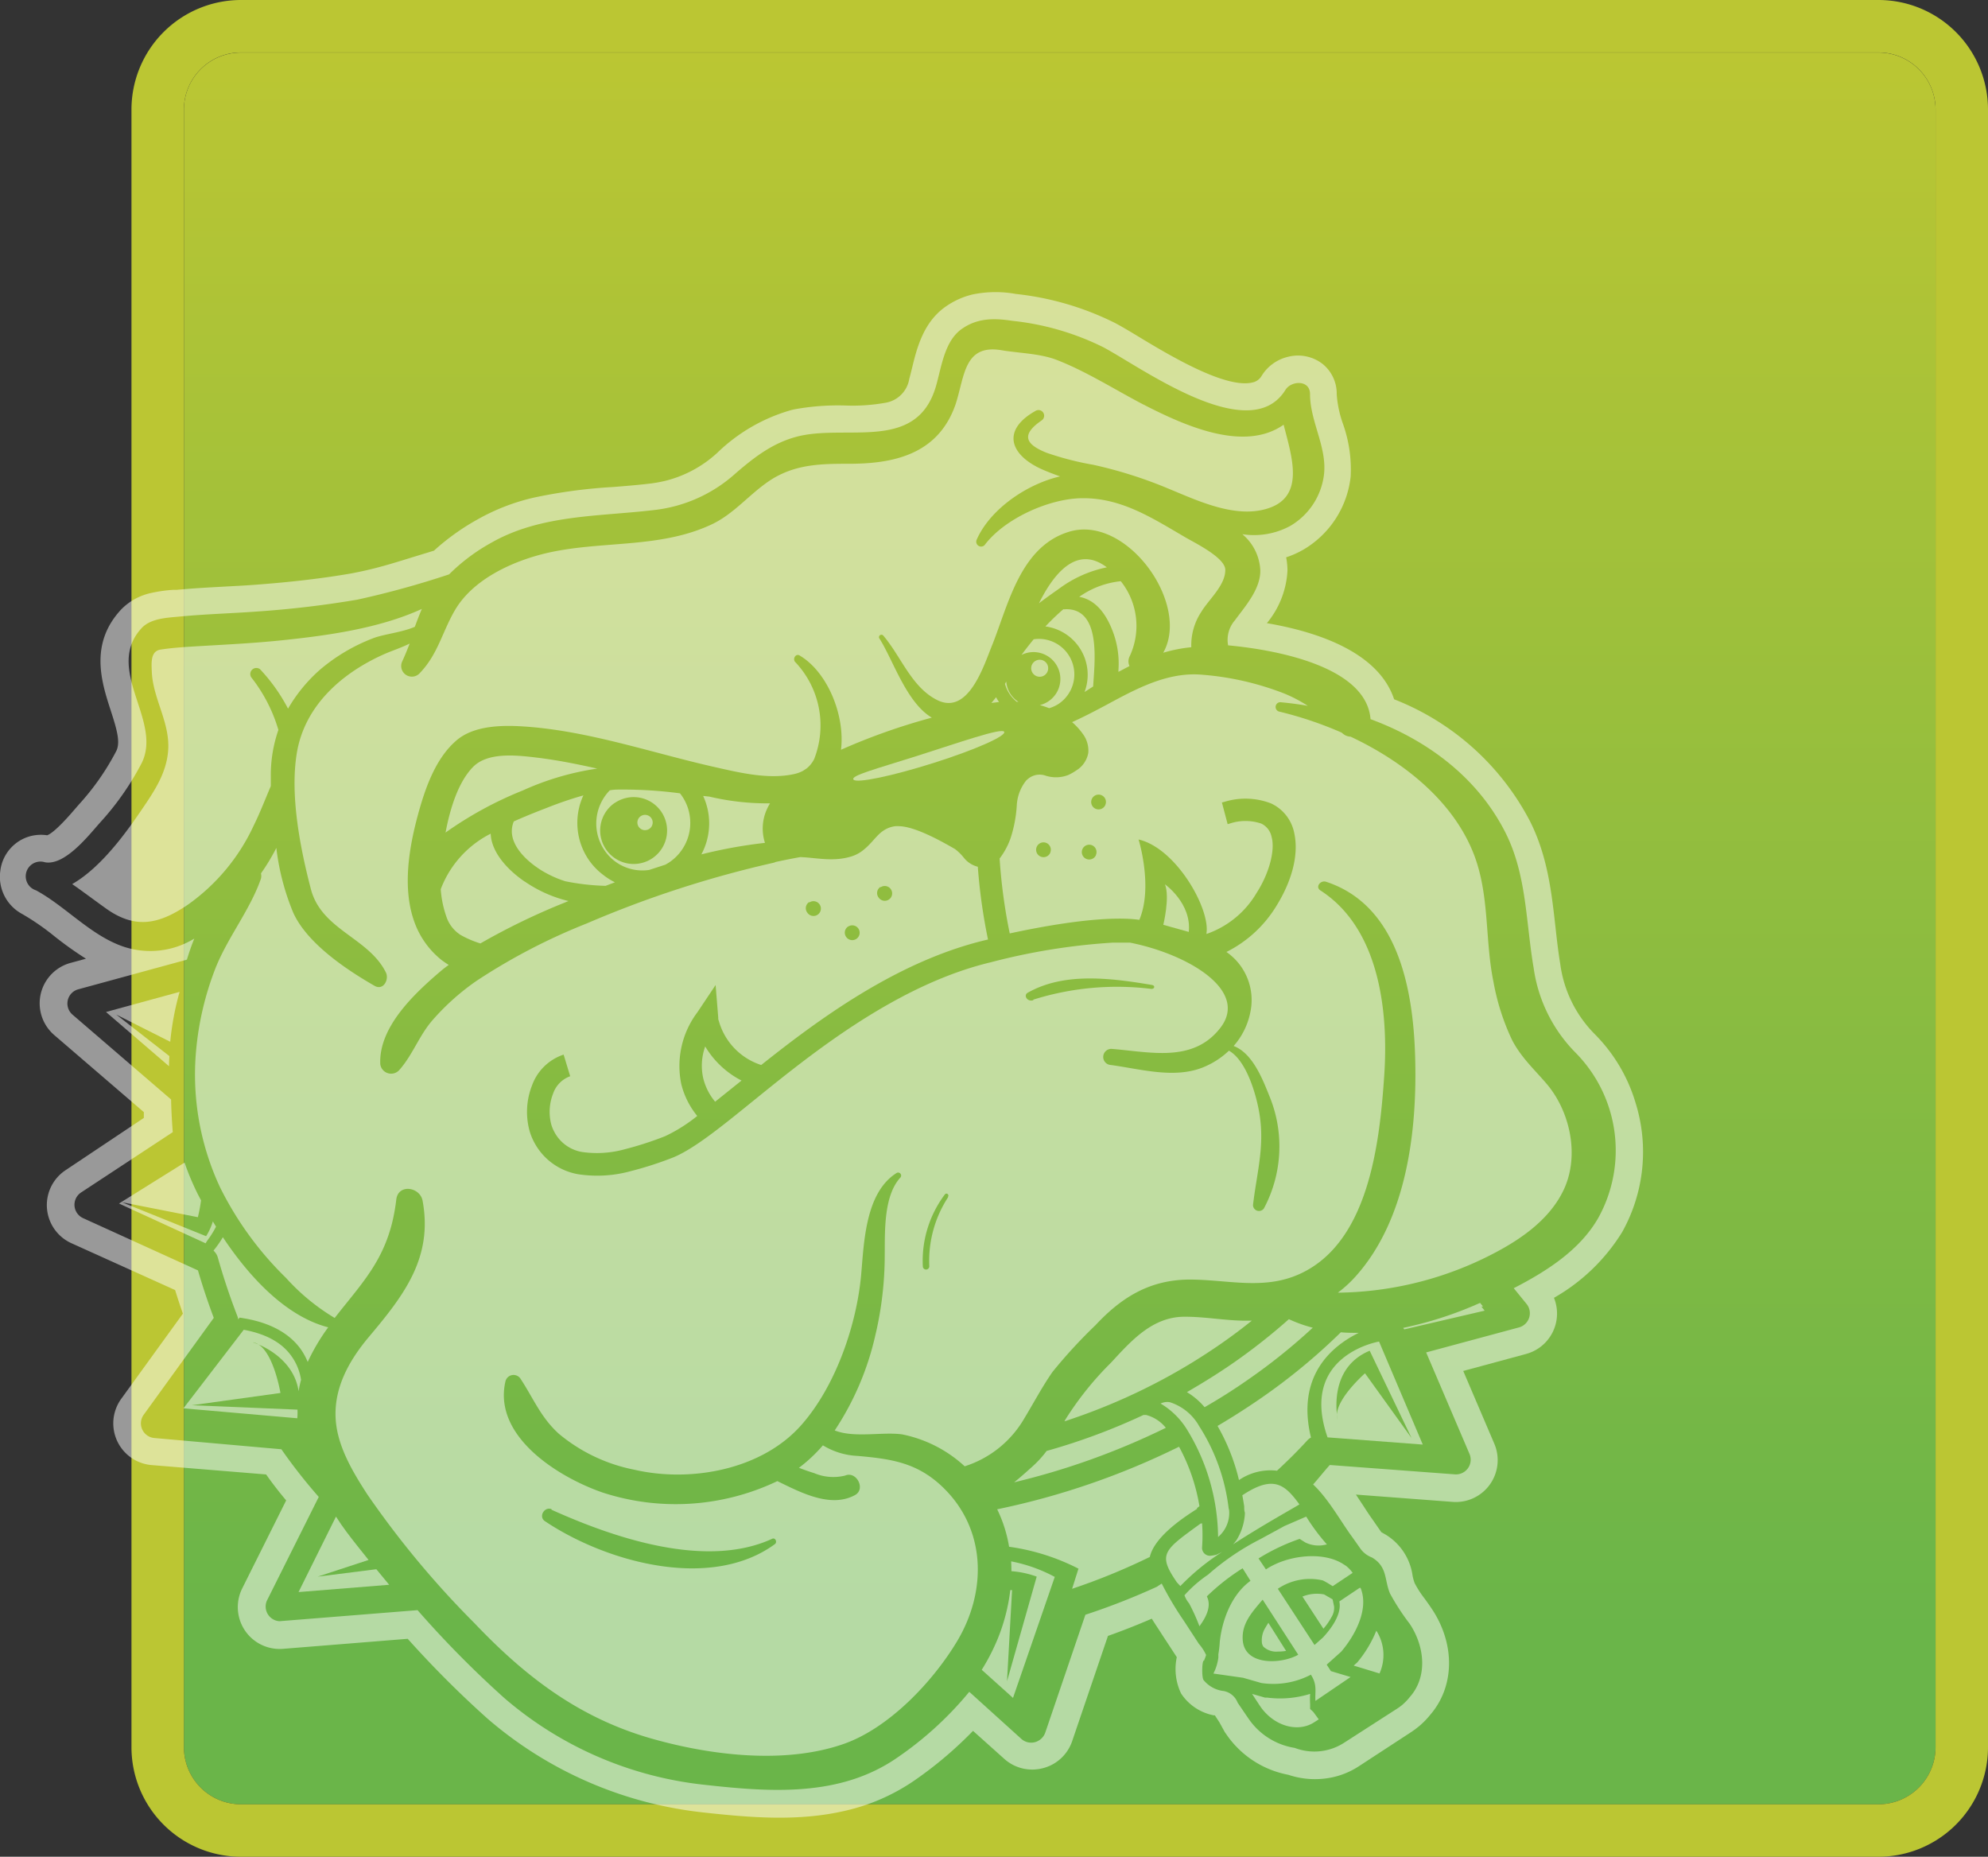 <svg xmlns="http://www.w3.org/2000/svg" xmlns:xlink="http://www.w3.org/1999/xlink" viewBox="0 0 212.3 198.26"><rect x="0" y="0" width="212.3" height="198.26" fill="#333333" stroke="none"/><defs><linearGradient id="a" x1="314.68" y1="407.71" x2="314.68" y2="220.66" gradientUnits="userSpaceOnUse"><stop offset="0.1" stop-color="#6ab549"/><stop offset="1" stop-color="#bbc633"/></linearGradient></defs><title>green</title><g style="isolation:isolate"><path d="M402.12,220.67H227.24a6.1,6.1,0,0,0-6.09,6.09V401.63a6.1,6.1,0,0,0,6.09,6.09H402.12a6.1,6.1,0,0,0,6.09-6.09V226.75A6.1,6.1,0,0,0,402.12,220.67Z" transform="translate(-201.51 -215.06)" style="fill:url(#a)"/><path d="M402.12,215.06H227.24a11.7,11.7,0,0,0-11.69,11.69V401.63a11.7,11.7,0,0,0,11.69,11.69H402.12a11.7,11.7,0,0,0,11.69-11.69V226.75A11.7,11.7,0,0,0,402.12,215.06Zm6.09,186.57a6.1,6.1,0,0,1-6.09,6.09H227.24a6.1,6.1,0,0,1-6.09-6.09V226.75a6.1,6.1,0,0,1,6.09-6.09H402.12a6.1,6.1,0,0,1,6.09,6.09V401.63Z" transform="translate(-201.51 -215.06)" style="fill:#bbc633"/><g style="opacity:0.5;mix-blend-mode:overlay"><path d="M341.42,397.54l0-.5a10.19,10.19,0,0,1,0-1.11,10.8,10.8,0,0,1-4.58.4h-0.12l-0.12,0-1.38-.4,0.8,1.22,0.17,0.25c1.51,2.05,4,2.65,5.67,1.56l0.48-.31-0.58-.79Z" transform="translate(-201.51 -215.06)" style="fill:#fff"/><path d="M346.47,392.55l-0.06.06-0.07.06-0.27.24,0.76,0.23,2,0.61a4.83,4.83,0,0,0-.34-4.57A12.64,12.64,0,0,1,346.47,392.55Z" transform="translate(-201.51 -215.06)" style="fill:#fff"/><path d="M336.65,388.85a2.54,2.54,0,0,0-.39,1.5,1,1,0,0,0,.16.53,2,2,0,0,0,1.58.53,4.45,4.45,0,0,0,.85-0.07l-1.89-3C336.84,388.54,336.74,388.69,336.65,388.85Z" transform="translate(-201.51 -215.06)" style="fill:#fff"/><path d="M331.44,381.06a3.59,3.59,0,0,1-.66.12,0.84,0.84,0,0,1-.9-0.88,18.29,18.29,0,0,0,0-2.6l-0.1.08a0.33,0.33,0,0,0,0-.08c-4,2.91-4.68,3.27-2.59,6.32l0.37,0.4a24.58,24.58,0,0,1,4.47-3.65Z" transform="translate(-201.51 -215.06)" style="fill:#fff"/><path d="M311.72,371.69c-0.59.53-1.23,1.11-1.91,1.65a77.82,77.82,0,0,0,16.2-5.82,4,4,0,0,0-2.1-1.37h-0.13l-0.16,0a67.17,67.17,0,0,1-10.34,3.84A11.23,11.23,0,0,1,311.72,371.69Z" transform="translate(-201.51 -215.06)" style="fill:#fff"/><path d="M359.88,354.56l-0.31-.38a40.3,40.3,0,0,1-8.21,2.67l0.11,0.16,8.59-2-0.35-.43Z" transform="translate(-201.51 -215.06)" style="fill:#fff"/><path d="M328,355.66c-3.42,0-5.69,2.57-7.84,4.9a33.88,33.88,0,0,0-4.87,6.07l-0.11.2a64.68,64.68,0,0,0,10.58-4.52,63.68,63.68,0,0,0,6.1-3.74q1.73-1.2,3.33-2.49h-0.66C332.37,356.08,330.21,355.65,328,355.66Z" transform="translate(-201.51 -215.06)" style="fill:#fff"/><path d="M338.69,378l-2.57,1.4a26.69,26.69,0,0,0-5.6,3.8A13.6,13.6,0,0,0,328,385.4a2.78,2.78,0,0,0,.5.87,21.23,21.23,0,0,1,1.1,2.44c0.64-.88,1.34-2.09.79-3.19a22.86,22.86,0,0,1,3.82-3l0.84,1.34c-2.17,1.57-3.08,4.5-3.28,6.54a11.82,11.82,0,0,1-.15,1.3l0,0.35a5.15,5.15,0,0,1-.53,1.71l3.17,0.45,1.95,0.56a8.65,8.65,0,0,0,5.29-.89c0.72,1.1.41,1.84,0.49,2.8v0l3.75-2.55-2.1-.63-0.45-.69,1.55-1.39c1.48-1.73,2.91-4.43,2.13-6.64a0.34,0.34,0,0,0-.12-0.19l-0.12.07-2.09,1.4c0.27,1.3-.77,2.79-1.74,3.84l-0.91.81,0,0-3.92-6a6.12,6.12,0,0,1,4.74-.91c0.13,0,1.12.63,1.12,0.63l2.13-1.42a3.48,3.48,0,0,0-.71-0.75L345,382.1l0,0c-2.16-1.43-6-1-8.3.54l-0.79-1.17a21.54,21.54,0,0,1,4.39-2.09l0.6,0.38a3.21,3.21,0,0,0,2.25.22l0.07,0A21.6,21.6,0,0,1,341,377Zm1.46,13.75c-1.74,1-5.77,1.24-5.93-1.61-0.1-1.69.9-2.84,2.13-4.27l0,0Z" transform="translate(-201.51 -215.06)" style="fill:#fff"/><path d="M346.61,357.38c-0.64,0-1.28,0-1.91-.06a64.78,64.78,0,0,1-8.48,7q-2.25,1.56-4.69,3a21.63,21.63,0,0,1,2.16,5.25l0.13,0.53a6,6,0,0,1,4.06-1c1.14-1.05,2.23-2.13,3.25-3.25a1.55,1.55,0,0,1,.38-0.29C339.92,362,343.7,358.81,346.61,357.38Z" transform="translate(-201.51 -215.06)" style="fill:#fff"/><path d="M342.91,385.31a4.09,4.09,0,0,0-2.31.23l2.24,3.43a6.63,6.63,0,0,0,.85-1.22,1.88,1.88,0,0,0,.29-1.14l-0.16-.77-0.89-.52h0Z" transform="translate(-201.51 -215.06)" style="fill:#fff"/><path d="M343.28,368.54l10.17,0.77-4.67-11S340.21,359.73,343.28,368.54Zm4-6.84s-2.9,2.54-3,4.38c0,0.38.09,0.62,0.09,0.62a1.47,1.47,0,0,1-.09-0.62c-0.16-1.49-.19-5.26,3.5-6.79l4.47,9.32Z" transform="translate(-201.51 -215.06)" style="fill:#fff"/><path d="M233.28,365.58L222,365.11l9.46-1.31s-0.69-4.15-2.35-5.18a6.52,6.52,0,0,0-.62-0.23,1.48,1.48,0,0,1,.62.23c1.22,0.51,3.85,2,4.29,5a10.77,10.77,0,0,1,.26-1.22,5.81,5.81,0,0,0-1-2.5c-0.86-1.24-2.38-2.34-5.12-2.85l-6.44,8.39,12.16,1.06C233.29,366.17,233.29,365.88,233.28,365.58Z" transform="translate(-201.51 -215.06)" style="fill:#fff"/><path d="M223.9,347.18a10.73,10.73,0,0,0,.68-1.14l-0.34-.56a6.37,6.37,0,0,1-.72,1.58l-9-3.63,8.12,1.6a15.81,15.81,0,0,0,.34-1.8l-0.3-.57a27.64,27.64,0,0,1-1.46-3.46l-7,4.37,9.25,4.25C223.55,347.66,223.71,347.44,223.9,347.18Z" transform="translate(-201.51 -215.06)" style="fill:#fff"/><path d="M228.59,303.24c0.67-1.35,1.23-2.81,1.84-4.24q0-.5,0-1a14.74,14.74,0,0,1,.81-5,16.65,16.65,0,0,0-2.91-5.63,0.65,0.65,0,0,1,.94-0.86,18.77,18.77,0,0,1,3,4.22,16.66,16.66,0,0,1,3.4-4.15,19.42,19.42,0,0,1,5.64-3.35c1.11-.45,3.1-0.63,4.5-1.24,0.24-.64.48-1.28,0.75-1.91-4.64,2.13-10.35,2.87-14.95,3.35-3.25.34-6.52,0.48-9.78,0.68-1.06.07-2.11,0.15-3.16,0.31s-1,1.27-.95,2.35c0.11,2.88,1.95,5.41,1.75,8.38-0.16,2.42-1.46,4.36-2.79,6.31-1.58,2.33-4.32,6.21-7.46,8,1.2,0.84,2.37,1.72,3.57,2.58,3.14,2.26,5.66,1.74,8.77-.37A21.29,21.29,0,0,0,228.59,303.24Z" transform="translate(-201.51 -215.06)" style="fill:#fff"/><path d="M235.44,383.41l5.43-1.78-1.19-1.49c-0.79-1-1.57-2-2.29-3.14l-4,8.06,9.68-.78-1.37-1.66Z" transform="translate(-201.51 -215.06)" style="fill:#fff"/><path d="M219.6,327.83l-5.68-4.44,5.77,2.91a30.22,30.22,0,0,1,1-5.33l-7.86,2.15,6.73,5.79C219.56,328.55,219.58,328.19,219.6,327.83Z" transform="translate(-201.51 -215.06)" style="fill:#fff"/><path d="M334.37,374.6l-0.19.12c0.07,0.39.14,0.79,0.2,1.19,0,0.25,0,.47.07,0.66v0.18a6,6,0,0,1-.82,2.64l-0.08.13a4.53,4.53,0,0,1-.37.45c3.51-2.28,7.12-4.23,7.09-4.28C338.76,373.62,337.56,372.55,334.37,374.6Z" transform="translate(-201.51 -215.06)" style="fill:#fff"/><path d="M331.59,379.18a3.36,3.36,0,0,0,1.19-2.51c0-.2,0-0.38-0.06-0.54a20.81,20.81,0,0,0-3.15-8.79,5.51,5.51,0,0,0-3.12-2.55,1.59,1.59,0,0,0-1,.14,8.22,8.22,0,0,1,2.73,2.63A22.31,22.31,0,0,1,331.59,379.18Z" transform="translate(-201.51 -215.06)" style="fill:#fff"/><path d="M341.7,356.83a14.73,14.73,0,0,1-2.55-.91,63,63,0,0,1-5.89,4.64c-1.61,1.12-3.29,2.16-5,3.15a7.51,7.51,0,0,1,1.89,1.61q2.46-1.41,4.72-3A62.52,62.52,0,0,0,341.7,356.83Z" transform="translate(-201.51 -215.06)" style="fill:#fff"/><path d="M329.34,376.09l0.26-.2a20.15,20.15,0,0,0-2.18-6.35A80.84,80.84,0,0,1,308,376.22a14.49,14.49,0,0,1,1.27,4,23.19,23.19,0,0,1,7.41,2.34L316,384.71a68.35,68.35,0,0,0,8.3-3.4c0.52-2.3,4-4.46,5.05-5.14C329.35,376.14,329.34,376.11,329.34,376.09Z" transform="translate(-201.51 -215.06)" style="fill:#fff"/><path d="M309.52,382.83a10,10,0,0,1,2.7.58l-3.17,11.17,0.54-9.73H309.4a20,20,0,0,1-1.34,5.19,22,22,0,0,1-1.71,3.32l3.34,3,4.46-12.92a16.44,16.44,0,0,0-4.66-1.66C309.51,382.15,309.52,382.49,309.52,382.83Z" transform="translate(-201.51 -215.06)" style="fill:#fff"/><path d="M224.77,349.33c0.59,2.1,1.29,4.2,2.1,6.29a1.53,1.53,0,0,1,.08.32l0.15-.19,0.35,0.06c3.18,0.51,5.14,1.81,6.24,3.4a7,7,0,0,1,.68,1.28,21.44,21.44,0,0,1,2.19-3.7c-4.55-1.18-8.44-5.4-11.25-9.62a11.79,11.79,0,0,1-1,1.43A1.57,1.57,0,0,1,224.77,349.33Z" transform="translate(-201.51 -215.06)" style="fill:#fff"/><path d="M314.63,290.17a3.79,3.79,0,0,0-2.73-6.85c-0.47.57-.91,1.13-1.3,1.67a2.87,2.87,0,1,1,1.95,5.36,9.19,9.19,0,0,1,1,.33A3.77,3.77,0,0,0,314.63,290.17Z" transform="translate(-201.51 -215.06)" style="fill:#fff"/><path d="M308.18,290c-0.11-.16-0.21-0.32-0.3-0.49-0.16.21-.33,0.41-0.5,0.61l0.82-.1Z" transform="translate(-201.51 -215.06)" style="fill:#fff"/><path d="M283.2,305.06a5,5,0,0,1,.16-3.48,6.08,6.08,0,0,1,.38-0.74,27,27,0,0,1-6.48-.72l-0.66-.07a7,7,0,0,1-.19,6.24A51.62,51.62,0,0,1,283.2,305.06Z" transform="translate(-201.51 -215.06)" style="fill:#fff"/><path d="M248.58,310a0.41,0.41,0,0,1,0,.06,11.26,11.26,0,0,0,.61,2.91,3.69,3.69,0,0,0,1.52,1.93,10.77,10.77,0,0,0,2.1.9,71.65,71.65,0,0,1,9-4.36l0.41-.17a13.93,13.93,0,0,1-4.64-2.06l0,0-0.09-.05c-1.78-1.23-3.5-3.08-3.58-5.08A11,11,0,0,0,248.58,310Z" transform="translate(-201.51 -215.06)" style="fill:#fff"/><path d="M308.83,288.08a3.7,3.7,0,0,0,1.26,1.92h0.18a2.83,2.83,0,0,1-1.3-2.17Z" transform="translate(-201.51 -215.06)" style="fill:#fff"/><circle cx="312.53" cy="286.44" r="0.91" transform="translate(-309.02 14.07) rotate(-34.74)" style="fill:#fff"/><path d="M319.71,275.64c-3.29-2.49-5.76.85-7.25,3.84,0.87-.67,1.67-1.22,2.19-1.59A12.8,12.8,0,0,1,319.71,275.64Z" transform="translate(-201.51 -215.06)" style="fill:#fff"/><path d="M299.46,295.77c-4.44,1.41-7.11,2.1-6.81,2.53s4.13-.37,8.58-1.78,7.81-2.9,7.51-3.33S303.9,294.36,299.46,295.77Z" transform="translate(-201.51 -215.06)" style="fill:#fff"/><path d="M328.46,314.57c0.32-3.06-2.54-5.08-2.54-5.08,0.54,1.4-.18,4.32-0.18,4.32Z" transform="translate(-201.51 -215.06)" style="fill:#fff"/><path d="M276.61,330.2a6.21,6.21,0,0,0,1.27,2.5l2.82-2.26a9.62,9.62,0,0,1-3.88-3.64A6.07,6.07,0,0,0,276.61,330.2Z" transform="translate(-201.51 -215.06)" style="fill:#fff"/><path d="M270.84,307.95l1.72-.56a5.17,5.17,0,0,0,.48-0.29,5.08,5.08,0,0,0,1.28-7.07c-0.06-.09-0.13-0.18-0.2-0.26a45.66,45.66,0,0,0-6.31-.4c-0.4,0-.79,0-1.18.08a5.08,5.08,0,0,0-.54,6.44A4.87,4.87,0,0,0,270.84,307.95Zm-3.68-7.15a3.57,3.57,0,1,1-.9,5A3.57,3.57,0,0,1,267.16,300.79Z" transform="translate(-201.51 -215.06)" style="fill:#fff"/><path d="M266.18,309.65l1-.38a6.94,6.94,0,0,1-1.29-.82,6.86,6.86,0,0,1-1.48-1.54,7,7,0,0,1-.6-6.92,39.75,39.75,0,0,0-3.85,1.31c-1.17.45-2.38,0.93-3.58,1.47-0.83,2,.92,3.94,2.89,5.19a11.51,11.51,0,0,0,2.61,1.2A25,25,0,0,0,266.18,309.65Z" transform="translate(-201.51 -215.06)" style="fill:#fff"/><circle cx="270.39" cy="302.87" r="0.82" transform="translate(-325.85 -7.18) rotate(-34.71)" style="fill:#fff"/><path d="M265.29,297.13c-2.13-.48-4.27-0.91-6.43-1.17s-5.26-.62-6.84,1-2.44,4.42-2.93,7a39.84,39.84,0,0,1,8.26-4.5A29.47,29.47,0,0,1,265.29,297.13Z" transform="translate(-201.51 -215.06)" style="fill:#fff"/><path d="M363,326.14a24.61,24.61,0,0,1-2-6.23c-0.88-4.29-.45-8.72-1.84-12.92-2-6-7.48-10.48-13.42-13.27a1.32,1.32,0,0,1-.82-0.32l-0.15-.12a39.89,39.89,0,0,0-6.62-2.23,0.49,0.49,0,0,1,.18-1c0.95,0.09,1.89.21,2.84,0.38a15,15,0,0,0-2.52-1.32,30.69,30.69,0,0,0-8.72-2c-3.77-.35-7.19,1.56-10.4,3.29-1.18.63-2.34,1.23-3.53,1.77a6.94,6.94,0,0,1,1.12,1.22,3,3,0,0,1,.61,2.06,2.76,2.76,0,0,1-1.29,1.88,5.94,5.94,0,0,1-.84.48,3.62,3.62,0,0,1-2.44.07,1.92,1.92,0,0,0-1.7.22,2.94,2.94,0,0,0-.37.31,4.66,4.66,0,0,0-1,2.7,14,14,0,0,1-.67,3.48,7.9,7.9,0,0,1-1.16,2.14,58.35,58.35,0,0,0,1.08,8c8.36-1.8,12.25-1.68,13.84-1.45,1.49-3.52-.08-8.58-0.08-8.58,4,0.92,7.65,7.37,7.25,10a0.42,0.42,0,0,1,0,.09,10,10,0,0,0,5.35-4.38c1.38-2.14,2-4.62,1.6-6A2,2,0,0,0,336.2,303a5.27,5.27,0,0,0-3.37,0l-0.22.06L332,300.75l0.3-.08a7.57,7.57,0,0,1,4.95.18,4.42,4.42,0,0,1,2.46,3.1c0.56,2.46-.32,5.33-1.92,7.89a13.1,13.1,0,0,1-5.31,4.87,6.24,6.24,0,0,1,2.54,6.5,7.67,7.67,0,0,1-1.77,3.54c2.09,0.79,3.16,3.71,3.91,5.57a14.07,14.07,0,0,1-.68,11.78,0.64,0.64,0,0,1-1.16-.37c0.39-3.36,1.24-6.16.71-9.6-0.29-1.92-1.33-5.78-3.28-6.88a8.75,8.75,0,0,1-2.79,1.79c-3.08,1.23-6.69.16-9.82-.26a0.86,0.86,0,0,1,.09-1.72c4.07,0.32,8.67,1.52,11.58-2.22,3.15-4-3.42-7.9-9.64-9.13-0.45,0-1,0-1.78,0a67.57,67.57,0,0,0-13.07,2.1c-7.47,1.78-14.47,6.32-20.28,10.76s-10.34,8.69-13.59,10.06a37.94,37.94,0,0,1-4.61,1.49,13.45,13.45,0,0,1-5.6.32,6.57,6.57,0,0,1-4.69-3.42,6.15,6.15,0,0,1-.56-1.49,7.73,7.73,0,0,1,.34-4.58,5.38,5.38,0,0,1,3.37-3.28h0l0.7,2.31a3,3,0,0,0-1.83,1.87,5.33,5.33,0,0,0-.23,3.12,3.66,3.66,0,0,0,.34.9,4.11,4.11,0,0,0,3,2.2,11.13,11.13,0,0,0,4.57-.3,35.54,35.54,0,0,0,4.29-1.39,16.83,16.83,0,0,0,3.43-2.16,8.61,8.61,0,0,1-1.71-3.42,9.54,9.54,0,0,1,1.74-7.67l1.93-2.89,0.28,3.46v0.06c0,0.06,0,.17.06,0.3a6.89,6.89,0,0,0,4.53,4.72c0.88-.7,1.8-1.42,2.74-2.14,5.92-4.51,13.15-9.26,21.18-11.19l0.3-.07a60.16,60.16,0,0,1-1.09-7.77,2.74,2.74,0,0,1-1.48-.95,5.48,5.48,0,0,0-.94-0.93c-1.48-.86-4.3-2.43-6-2.45v0a2.37,2.37,0,0,0-.39,0,2.86,2.86,0,0,0-1.29.49c-0.77.51-1.29,1.47-2.34,2.22a3.85,3.85,0,0,1-1,.5c-2,.64-3.83.14-5.53,0.09-0.88.16-1.75,0.33-2.62,0.52l-0.16.07,0,0a114.2,114.2,0,0,0-20,6.49,64.46,64.46,0,0,0-11.73,6.1,25.42,25.42,0,0,0-4.73,4.21c-1.45,1.65-2.15,3.77-3.6,5.38a1.17,1.17,0,0,1-2-.65c-0.19-4,3.71-7.61,6.52-10,0.25-.21.52-0.41,0.79-0.61-0.17-.1-0.33-0.21-0.49-0.32l-0.25-.18h0a9.13,9.13,0,0,1-2.93-4.09c-1.29-3.57-.59-7.84.37-11.39,0.76-2.8,1.85-6,4.07-7.94,1.86-1.65,4.9-1.69,7.22-1.54,6.92,0.45,13.69,2.82,20.43,4.34,2.66,0.6,5.75,1.35,8.48.74a3.57,3.57,0,0,0,.93-0.34l0.41-.27a3,3,0,0,0,.79-1,9.84,9.84,0,0,0-2-10.32c-0.35-.31,0-1,0.46-0.72l0.09,0.06h0c2.87,1.76,4.76,6.31,4.31,10a66.39,66.39,0,0,1,9.7-3.43c-2.74-1.63-4.15-6.22-5.62-8.49a0.26,0.26,0,0,1,.42-0.29c1.9,2.21,3,5.47,5.71,6.87,3.44,1.78,5.09-3.81,6-6,1.7-4.34,3-10.31,8.05-11.91,6.17-2,13.12,7.66,10.15,12.89a15.91,15.91,0,0,1,3-.59,6.44,6.44,0,0,1,1.07-3.78c0.8-1.33,2.57-2.82,2.56-4.48,0-1.35-3.5-3-4.41-3.56-3.51-2.05-6.8-4.18-11-4.09-3.47.07-8.18,2.19-10.29,5a0.52,0.52,0,0,1-.86-0.55c1.46-3.34,5.47-6,8.92-6.78h0c-0.59-.21-1.18-0.43-1.76-0.68-3.55-1.51-4.6-4.2-.89-6.3a0.6,0.6,0,0,1,.68,1c-2.24,1.54-1.73,2.55.51,3.45a31.71,31.71,0,0,0,5,1.29,46.63,46.63,0,0,1,7.87,2.48c3.25,1.33,7.41,3.37,10.95,2.12,3.78-1.34,2.38-5.48,1.51-8.88-4.28,3-10.69.05-15.12-2.23-3-1.57-6-3.49-9.17-4.71-1.75-.66-3.92-0.7-5.76-1-4.13-.74-4,2.82-5,5.81-1.79,5.09-6.23,6.28-11.16,6.3-3,0-5.69,0-8.33,1.58-2.42,1.49-4.13,3.85-6.77,5-5.55,2.51-11.76,1.6-17.57,3-3.56.87-7.7,2.77-9.62,6.06-1.35,2.31-1.81,4.68-3.72,6.68a1.14,1.14,0,0,1-1.91-1.21c0.29-.62.55-1.27,0.8-1.91-0.9.44-1.86,0.76-2.54,1.05-4.6,2-8.69,5.52-9.52,10.69-0.73,4.49.37,10.12,1.51,14.48s6.14,5.17,8,8.88c0.39,0.76-.26,2-1.21,1.44-3-1.72-7.23-4.55-8.69-7.84a25.89,25.89,0,0,1-1.79-6.88l-0.13.25a22,22,0,0,1-1.51,2.47,1.16,1.16,0,0,1,0,.55c-1.13,3.29-3.51,6.22-4.83,9.5a32,32,0,0,0-2.1,8.88A28.41,28.41,0,0,0,225,341.82a35.56,35.56,0,0,0,7.06,9.7,22.64,22.64,0,0,0,5.19,4.27l0.52-.66c2.54-3.18,4.61-5.47,5.62-9.52a20.57,20.57,0,0,0,.44-2.47c0.21-1.71,2.54-1.34,2.81.14,1.12,6.08-2,10.09-5.7,14.49-2.18,2.58-3.85,5.58-3.57,9,0.23,2.83,1.85,5.52,3.36,7.85a98.36,98.36,0,0,0,11.4,13.71c5.52,5.81,11.28,10.21,19.09,12.41,6.24,1.76,14.05,2.71,20.29.57,4.9-1.67,9.62-6.68,12.21-11,3.25-5.44,3.11-12.16-1.72-16.63-2.7-2.5-5.48-2.85-8.92-3.16a7.73,7.73,0,0,1-3.69-1.13,16.19,16.19,0,0,1-2.56,2.4c0.54,0.21,1.08.4,1.63,0.57a5.24,5.24,0,0,0,3.3.26c1.21-.52,2.23,1.44,1.06,2.08-2.61,1.43-5.83-.29-8.3-1.49l-0.16.08a25.19,25.19,0,0,1-18.47,1.15c-4.63-1.59-11.74-5.93-10.41-11.85a0.89,0.89,0,0,1,1.59-.35c1.41,2.13,2.19,4.19,4.16,5.95a18,18,0,0,0,8,3.8c6.07,1.41,13.71,0,17.91-4.83,3.62-4.13,5.87-10.66,6.34-16.06,0.3-3.44.46-8.68,3.75-10.77a0.32,0.32,0,0,1,.43.47c-1.83,2-1.64,5.91-1.67,8.43a37.08,37.08,0,0,1-1,8.4,30.54,30.54,0,0,1-4.34,10.17c2.09,0.83,5.07.13,7.19,0.42a13.84,13.84,0,0,1,6.69,3.41,11.31,11.31,0,0,0,6.38-5.14c1-1.65,1.9-3.36,3-4.94a53.94,53.94,0,0,1,4.6-5c2.8-3,5.81-4.83,10-4.86,4.39,0,8.46,1.32,12.59-1,6.68-3.73,7.76-13.87,8.23-20.74s-0.49-15.73-6.81-19.81c-0.58-.37,0-1.11.59-0.93,7.7,2.51,9.3,11.48,9.52,18.56,0.25,7.94-.86,17.44-6.34,23.57a13,13,0,0,1-1.91,1.75,36.79,36.79,0,0,0,15.4-3.57c3.38-1.62,6.95-3.82,8.65-7.27,1.79-3.62.82-8.34-1.66-11.35C365.46,329.34,364,328.05,363,326.14Zm-49.34-20a0.79,0.79,0,1,1-.36-1.05A0.79,0.79,0,0,1,313.67,306.09Zm4.88,0.25a0.79,0.79,0,1,1-.36-1.05A0.79,0.79,0,0,1,318.55,306.34Zm1-5.35a0.79,0.79,0,1,1-.36-1.05A0.78,0.78,0,0,1,319.55,301Zm-24,8.77a0.79,0.79,0,1,1-.2,1.09A0.78,0.78,0,0,1,295.54,309.76Zm-3.47,4.2a0.79,0.79,0,1,1-.2,1.09A0.78,0.78,0,0,1,292.07,314Zm-4.14-2.58a0.79,0.79,0,1,1-.2,1.09A0.78,0.78,0,0,1,287.92,311.38Zm-27.52,64.84c6.66,3,16.48,6.36,23.56,3.1,0.34-.16.57,0.36,0.29,0.57-6.91,5.05-18.11,1.89-24.6-2.48C259,376.94,259.7,375.9,260.41,376.21Zm42.34-33.36a12.44,12.44,0,0,0-2,7.34,0.34,0.34,0,0,1-.69.05,11.79,11.79,0,0,1,2.33-7.67C302.59,342.35,302.9,342.63,302.75,342.85Zm9.11-21.05c-0.65.21-1.08-.52-0.61-0.79,3.77-2.14,8.5-1.65,13.26-.84,0.41,0.07.3,0.46-.08,0.42A29.84,29.84,0,0,0,311.86,321.8Z" transform="translate(-201.51 -215.06)" style="fill:#fff"/><path d="M321.2,277.12a9.31,9.31,0,0,0-4.44,1.67c1.75,0.31,2.87,1.81,3.58,3.68a9.65,9.65,0,0,1,.61,4.13c0,0.07,0,.13,0,0.2l1.18-.62a1.18,1.18,0,0,1,0-1A7.65,7.65,0,0,0,321.2,277.12Z" transform="translate(-201.51 -215.06)" style="fill:#fff"/><path d="M318.25,288.36v0c0.12-2.38.95-8.33-2.94-8.25a0.61,0.61,0,0,1-.24,0,24.84,24.84,0,0,0-1.92,1.84,5.21,5.21,0,0,1,4.18,7Z" transform="translate(-201.51 -215.06)" style="fill:#fff"/><path d="M376.17,332.81a17.39,17.39,0,0,0-4.34-7.31,13.07,13.07,0,0,1-3.7-7.51c-0.21-1.28-.36-2.57-0.51-3.94-0.42-3.73-.85-7.59-2.73-11.32a27.74,27.74,0,0,0-14.5-13c-1.66-5-8.09-7.19-13.59-8.13A9.57,9.57,0,0,0,339,276a7.69,7.69,0,0,0-.14-1.43,9.68,9.68,0,0,0,1.89-.85,10.35,10.35,0,0,0,5-7.79,14.53,14.53,0,0,0-.84-5.66,11.76,11.76,0,0,1-.65-3.11,4.07,4.07,0,0,0-1.51-3.24,4.29,4.29,0,0,0-3.69-.76,4.53,4.53,0,0,0-2.8,2,1.48,1.48,0,0,1-1,.74c-2.88.69-8.86-2.9-12.06-4.83-1-.61-1.88-1.13-2.61-1.52a31.05,31.05,0,0,0-10.58-3.1,12.17,12.17,0,0,0-4.63.05,8.37,8.37,0,0,0-2.91,1.32c-2.38,1.68-3.06,4.48-3.56,6.53-0.1.41-.2,0.81-0.3,1.18a3.09,3.09,0,0,1-2.56,2.54,20.05,20.05,0,0,1-4.27.29,25.85,25.85,0,0,0-5.5.42l-0.25.06a18.64,18.64,0,0,0-7.91,4.56,12.73,12.73,0,0,1-5.55,3,14.67,14.67,0,0,1-1.68.3c-1.26.15-2.52,0.25-3.87,0.36a55.68,55.68,0,0,0-8.48,1.13,22.31,22.31,0,0,0-6.06,2.35,24.81,24.81,0,0,0-4.63,3.32l-2.19.67c-1.65.51-3.21,1-4.8,1.37-0.63.15-1.22,0.27-1.79,0.38-3.09.54-6.51,0.94-10.45,1.23-1.07.08-2.14,0.13-3.21,0.19-1.64.09-3.34,0.18-5,.34l-0.39,0a15.62,15.62,0,0,0-2.34.33,6.31,6.31,0,0,0-3.24,1.78c-3.41,3.67-2.08,7.77-1.11,10.76,0.68,2.09,1.05,3.42.6,4.34a26.79,26.79,0,0,1-4,5.72l-0.46.53c-0.53.62-2.12,2.45-2.92,2.75a4.48,4.48,0,0,0-1.7.07,4.37,4.37,0,0,0-3.31,3.76,4.5,4.5,0,0,0,2.35,4.58,26.44,26.44,0,0,1,3.43,2.37,38,38,0,0,0,3.37,2.4l-1.65.45a4.47,4.47,0,0,0-1.74,7.7l9.57,8.23q0,0.31,0,.62L208.53,340a4.47,4.47,0,0,0,.61,7.81l11.07,5c0.26,0.84.54,1.69,0.83,2.52l-6.58,9.09a4.47,4.47,0,0,0,3.25,7.08l12.22,1q1,1.42,2.14,2.77l-4.69,9.39a4.47,4.47,0,0,0,4.36,6.46l13.31-1.07a108.34,108.34,0,0,0,8.53,8.53,42.22,42.22,0,0,0,22.93,10c5.24,0.58,10.36,1,15.39-.2a21.33,21.33,0,0,0,7.3-3.23,41.8,41.8,0,0,0,6.22-5.27l3.35,3a4.47,4.47,0,0,0,4.05,1,4.41,4.41,0,0,0,1.5-.67,4.46,4.46,0,0,0,1.69-2.24l3.82-11.23c1.59-.56,3.15-1.18,4.68-1.84,0.29,0.47.59,0.92,0.87,1.35l0.25,0.39,0.8,1.22,0.75,1.15a6.06,6.06,0,0,0,.46,3.88,5.39,5.39,0,0,0,3.48,2.33l0.13,0,0.06,0.1,0.43,0.66L332.3,400l0.32,0.46a10.34,10.34,0,0,0,6.47,4.11,8.91,8.91,0,0,0,4.88.23,8.41,8.41,0,0,0,2.65-1.14l5.62-3.67,0.4-.28,0.42-.33a9,9,0,0,0,1.19-1.22c2.59-3,2.68-7.48.21-11.24-0.25-.38-0.53-0.77-0.81-1.16a10.63,10.63,0,0,1-1.07-1.66,4.84,4.84,0,0,1-.22-0.8,6.11,6.11,0,0,0-2.85-4.36l-0.49-.28-0.48-.69-0.47-.68c-0.29-.4-0.59-0.86-0.9-1.34l-0.86-1.3,10.33,0.78a4.47,4.47,0,0,0,4.45-6.21l-3.32-7.77,6.69-1.81a4.47,4.47,0,0,0,3-6,20.42,20.42,0,0,0,7.27-7A17.55,17.55,0,0,0,376.17,332.81Zm-13,19.81,1.36,1.67a1.57,1.57,0,0,1-.81,2.51l-9.91,2.67,4.63,10.84a1.57,1.57,0,0,1-1.56,2.18l-13.36-1c-0.43.46-1.21,1.44-1.78,2.08,1.58,1.48,2.88,3.81,4,5.37,0.37,0.51.71,1,1.09,1.54a2.72,2.72,0,0,0,1.2.89c1.68,1,1.3,2.42,1.93,3.86a24.66,24.66,0,0,0,2.11,3.24c1.65,2.51,1.86,5.7,0,7.79a6,6,0,0,1-.84.87l-0.26.2-0.25.17L345,401.18a5.85,5.85,0,0,1-5.22.52,7.36,7.36,0,0,1-4.85-3l-0.25-.36-1-1.47a2,2,0,0,0-1.46-1.24,3.23,3.23,0,0,1-2.19-1.19c-0.21-.34-0.16-2.26.08-2.05l0-.08a2.43,2.43,0,0,0,.12-0.29l0.08-.24a4.9,4.9,0,0,0-.77-1.19l-1.59-2.44a35.46,35.46,0,0,1-2.38-4c-0.16.11-.33,0.21-0.49,0.33a72.5,72.5,0,0,1-7.66,3l-4.28,12.57a1.58,1.58,0,0,1-.59.79h0a1.57,1.57,0,0,1-2-.13l-5.53-5a36.9,36.9,0,0,1-7.65,7c-6.14,4.28-13.63,3.71-20.7,2.92a39.1,39.1,0,0,1-21.32-9.27,108.88,108.88,0,0,1-9.25-9.37l-14.75,1.18A1.57,1.57,0,0,1,230,386l5.55-11.1a57.44,57.44,0,0,1-3.93-5l-0.06-.09L218,368.61a1.57,1.57,0,0,1-1.14-2.49l7.48-10.34q-0.95-2.53-1.69-5.07l-12.27-5.58a1.57,1.57,0,0,1-.21-2.74l9.79-6.44q-0.14-1.78-.18-3.49l-10.53-9.06a1.57,1.57,0,0,1,.61-2.7l11.61-3.17c0.24-.79.5-1.54,0.79-2.25a9,9,0,0,1-7.9.74c-3.32-1.26-5.93-4.22-9-5.89a1.57,1.57,0,0,1,.94-3c2.14,0.4,4.68-2.87,5.89-4.23a29.59,29.59,0,0,0,4.45-6.36c2.26-4.54-4.06-10,0-14.42,1-1.06,2.79-1.1,4.12-1.23,2.72-.26,5.45-0.33,8.17-0.53a107.31,107.31,0,0,0,10.74-1.27,95.8,95.8,0,0,0,9.8-2.7A20.24,20.24,0,0,1,254,273c5.27-3,11.45-2.78,17.29-3.47a15.56,15.56,0,0,0,8.78-3.93c2.1-1.81,4.13-3.37,6.89-4,5.26-1.16,12.46,1.62,14.49-5.26,0.59-2,.89-4.83,2.76-6.15,1.68-1.19,3.47-1.17,5.43-.87a28.53,28.53,0,0,1,9.66,2.8c4.11,2.17,15.69,10.73,19.49,4.56,0.64-1,2.63-1.07,2.62.47,0,2.89,1.79,5.59,1.5,8.49a7.38,7.38,0,0,1-3.6,5.57,8.11,8.11,0,0,1-5.13.89A5.34,5.34,0,0,1,336.1,276c0,2-1.61,3.79-2.71,5.29a3.19,3.19,0,0,0-.73,2.68c4.9,0.45,14.76,2.19,15.21,7.88,6.06,2.23,11.45,6.24,14.42,12.14,2.27,4.51,2.16,9.55,3,14.43a16,16,0,0,0,4.48,9.05,14.85,14.85,0,0,1,2.42,17.64C370.21,348.58,366.6,350.84,363.15,352.62Z" transform="translate(-201.51 -215.06)" style="fill:#fff"/></g></g></svg>